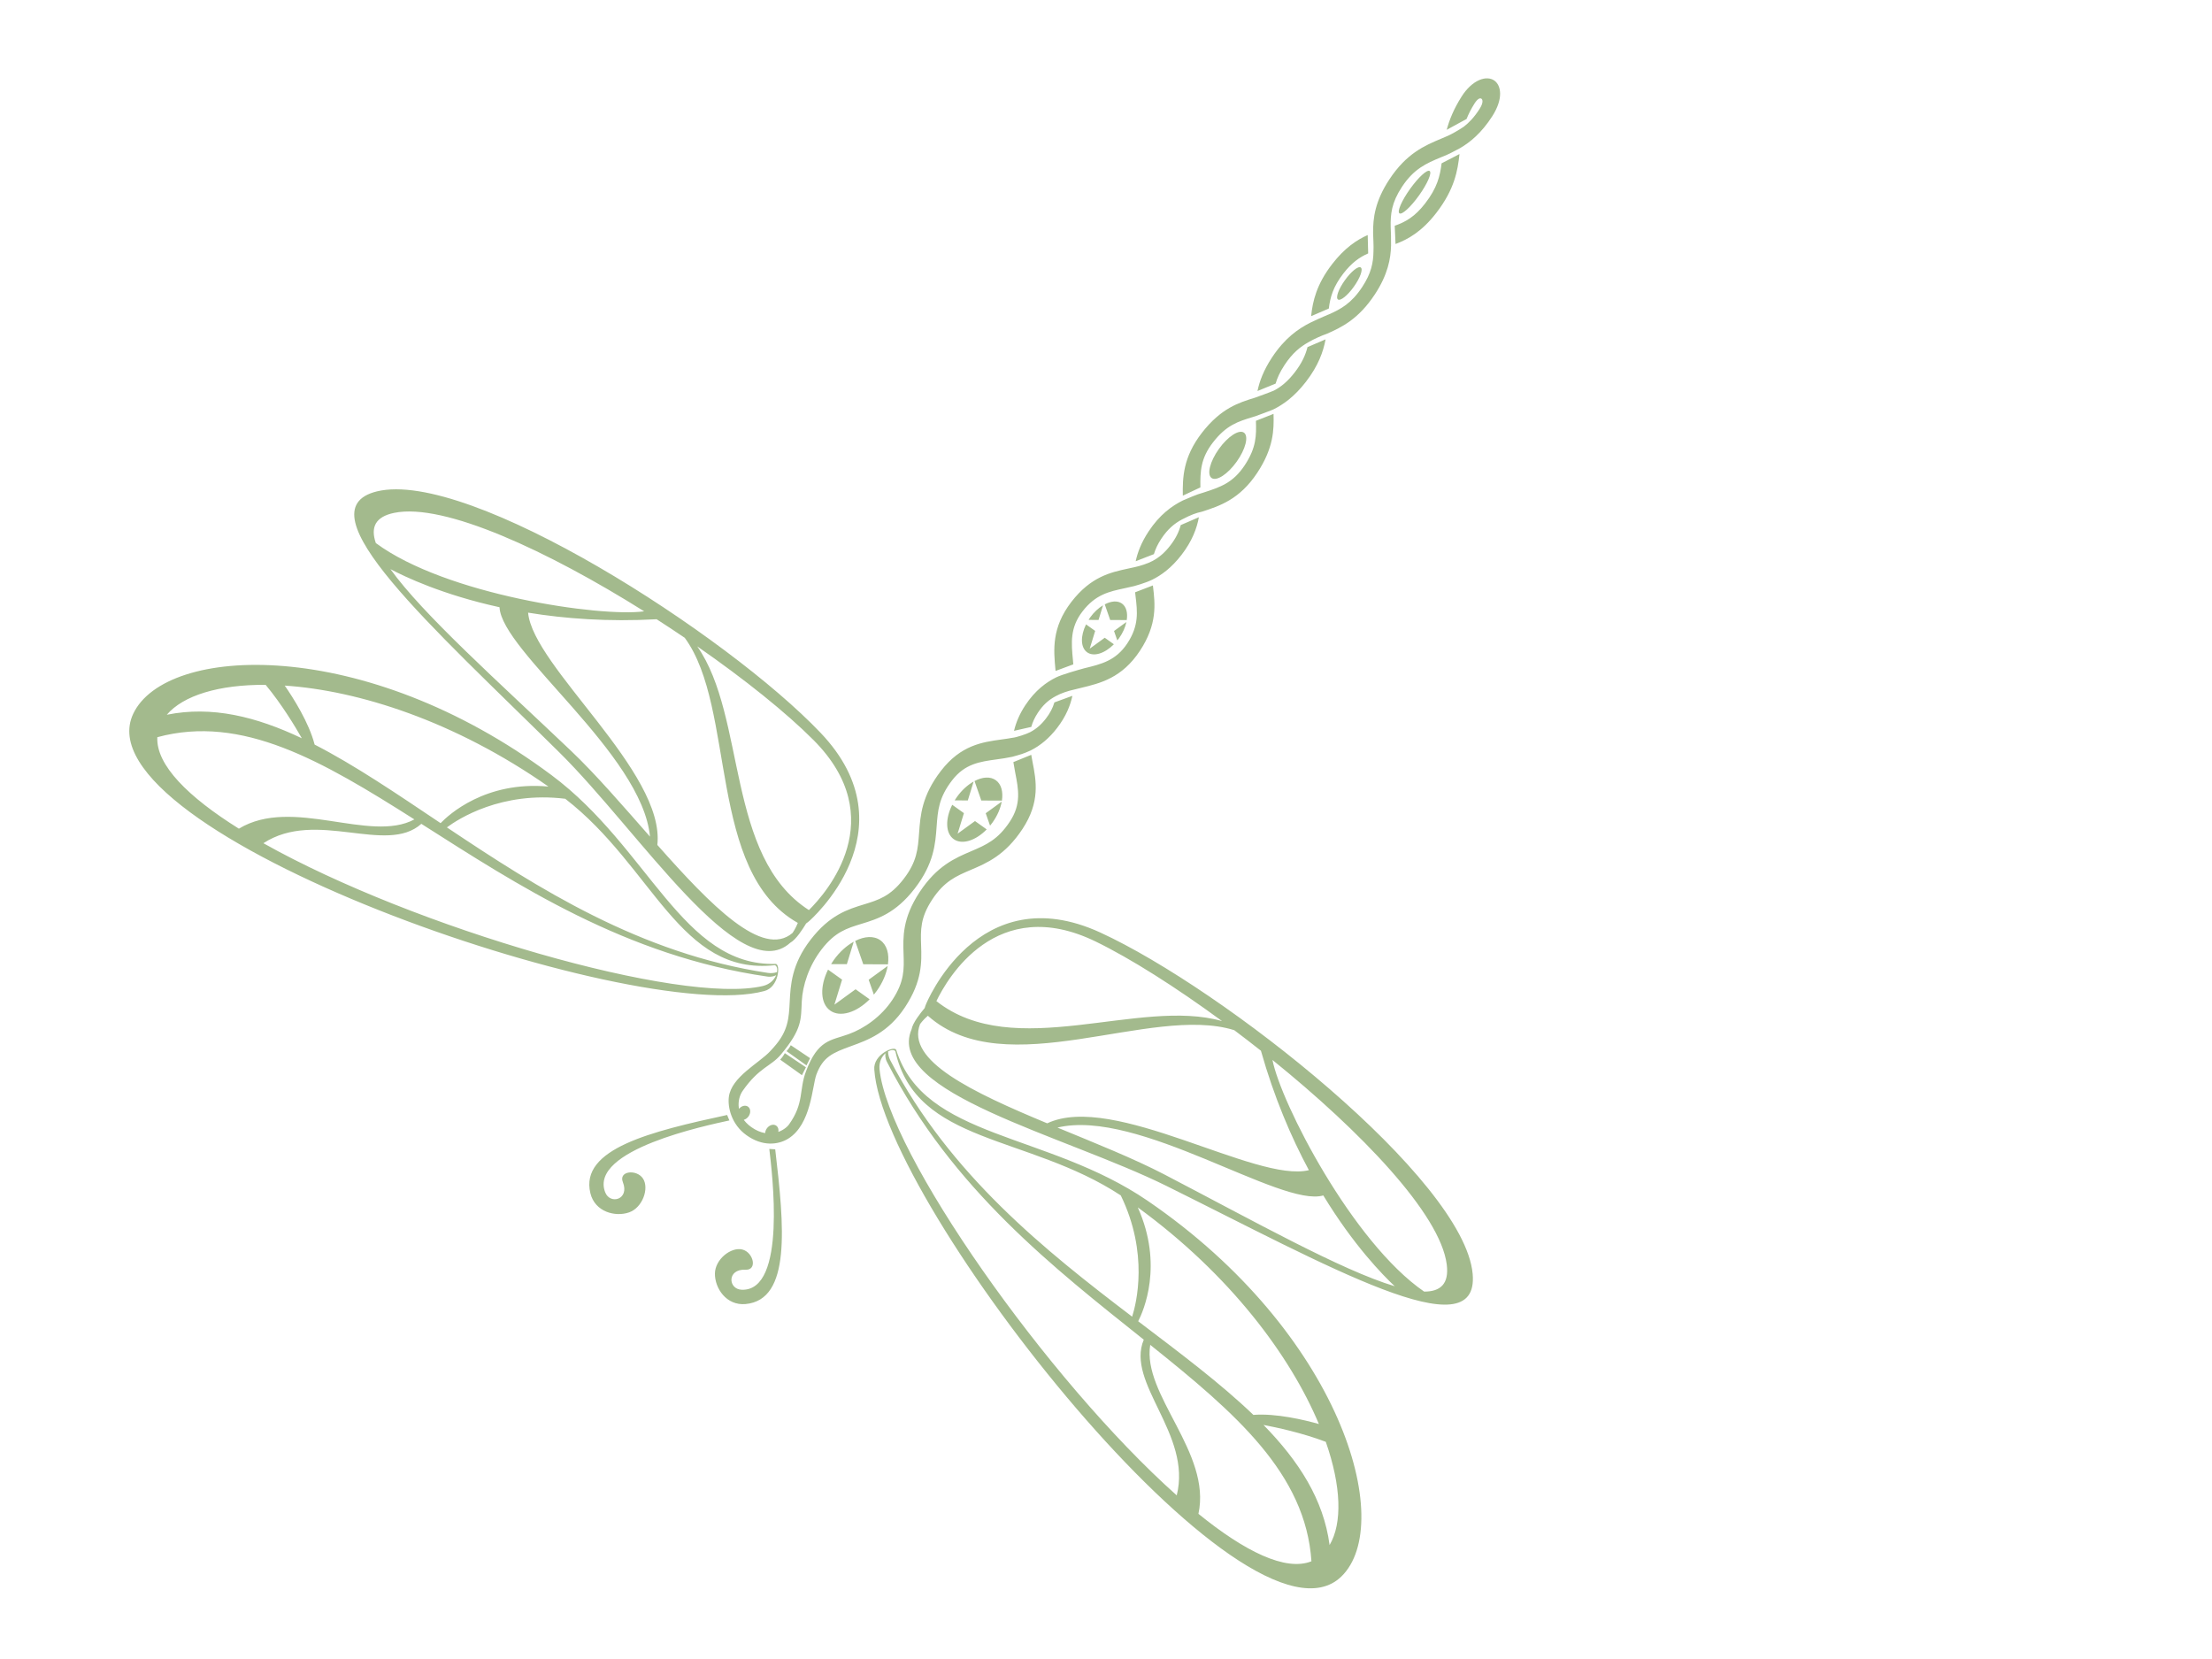 <?xml version="1.0"?><svg width="640" height="480" xmlns="http://www.w3.org/2000/svg">
 <g>
  <title>Layer 1</title>
  <g id="g5319" transform="rotate(-144.471 311.611,193.682) ">
   <g id="g5321">
    <path d="m308.543,54.421l7.345,-0.221c0,0 -0.17,-1.154 0,-2.309l-7.74,0l0.394,2.53zm0.55,2.849l6.729,-0.201c0,0 -0.157,-1.059 0,-2.115l-7.092,0l0.363,2.316zm8.113,150.017l-2.35,1.663l1.404,4.21c0.622,-1.431 0.994,-3.176 0.994,-5.08c0,-0.27 -0.032,-0.527 -0.048,-0.793m-10.205,0c-0.013,0.265 -0.047,0.523 -0.047,0.793c0,1.904 0.377,3.65 0.995,5.08l1.403,-4.21l-2.35,-1.663zm5.104,-6.579l1.7,5.095l3.246,0c-0.598,-3.674 -2.574,-6.389 -4.947,-6.389c-2.373,0 -4.35,2.714 -4.949,6.389l3.246,0l1.702,-5.095zm-3.909,12.954c0.945,1.871 2.335,3.083 3.909,3.083c1.571,0 2.963,-1.211 3.908,-3.083l-3.908,-2.765l-3.909,2.765zm10.203,-71.394l-3.109,2.201l1.809,5.427c0.839,-1.778 1.341,-4.006 1.341,-6.433c0,-0.405 -0.016,-0.802 -0.042,-1.195m-6.294,-7.341l1.967,5.898l4.159,0c-0.709,-4.509 -3.178,-7.842 -6.125,-7.842c-2.951,0 -5.422,3.332 -6.129,7.842l4.159,0l1.97,-5.898zm-4.871,15.238c1.164,2.306 2.912,3.775 4.871,3.775c1.957,0 3.706,-1.469 4.868,-3.775l-4.868,-3.445l-4.871,3.445zm-1.426,-7.897c-0.025,0.392 -0.043,0.79 -0.043,1.195c0,2.427 0.507,4.655 1.343,6.431l1.814,-5.425l-3.113,-2.201zm14.163,-59.326l-3.725,2.636l2.154,6.448c1.013,-2.12 1.622,-4.781 1.622,-7.676c0,-0.478 -0.02,-0.946 -0.052,-1.408m-15.21,0c-0.032,0.463 -0.052,0.931 -0.052,1.408c0,2.895 0.61,5.556 1.625,7.676l2.152,-6.448l-3.725,-2.636zm7.606,-8.991l2.399,7.185l4.992,0c-0.871,-5.342 -3.844,-9.28 -7.391,-9.28c-3.547,0 -6.521,3.938 -7.391,9.28l4.993,0l2.398,-7.185zm-5.827,18.493c1.404,2.688 3.49,4.399 5.827,4.399c2.335,0 4.422,-1.71 5.826,-4.399l-5.826,-4.122l-5.827,4.122zm9.022,-61.466c-0.971,0 -1.758,0.993 -1.758,2.216c0,1.225 0.787,2.218 1.758,2.218c0.972,0 1.76,-0.993 1.76,-2.218c0,-1.222 -0.788,-2.216 -1.76,-2.216m-9.85,0.269c-0.973,0 -1.761,0.993 -1.761,2.216c0,1.225 0.788,2.218 1.761,2.218c0.97,0 1.758,-0.993 1.758,-2.218c0,-1.222 -0.788,-2.216 -1.758,-2.216m6.66,324.037c-0.885,0 -1.603,3.368 -1.603,7.522c0,4.155 0.719,7.523 1.603,7.523c0.883,0 1.602,-3.369 1.602,-7.523c0,-4.155 -0.719,-7.522 -1.602,-7.522m-0.267,-93.908c-1.749,0 -3.165,3.612 -3.165,8.062c0,4.45 1.416,8.061 3.165,8.061c1.748,0 3.165,-3.61 3.165,-8.061c0,-4.45 -1.417,-8.062 -3.165,-8.062m0.267,63.286c-0.885,0 -1.603,2.545 -1.603,5.683c0,3.14 0.719,5.685 1.603,5.685c0.883,0 1.602,-2.545 1.602,-5.685c0,-3.138 -0.719,-5.683 -1.602,-5.683m6.71,-294.723c15.111,-16.626 29.082,-32.747 19.043,-41.414c-4.244,-3.662 -9.935,-1.436 -12.348,2.014c-2.382,3.405 -0.692,9.069 2.413,10.279c3.103,1.21 7.114,-2.324 4.139,-4.23c-4.549,-2.925 -0.84,-7.54 2.485,-5.342c10.971,7.256 -12.713,32.833 -17.181,37.785l1.45,0.908zm-15.648,-0.908c-4.469,-4.952 -28.149,-30.529 -17.18,-37.785c3.325,-2.198 7.04,2.417 2.485,5.342c-2.976,1.906 1.034,5.44 4.139,4.23c3.105,-1.21 4.792,-6.873 2.411,-10.279c-2.411,-3.451 -8.104,-5.676 -12.347,-2.014c-10.038,8.667 3.933,24.788 19.044,41.414l1.448,-0.908zm58.321,103.71c11.039,1.869 26.502,2.734 43.147,2.515c-23.508,-8.332 -42.023,-44.729 -70.628,-43.323c-1.24,7.175 -4.038,35.469 27.481,40.808m57.277,2.072c10.995,-8.802 21.692,-15.291 31.372,-20.059c-10.261,-11.949 -59.135,-14.428 -69.489,-32.966c-22.803,-5.239 -43.888,-9.056 -46.629,2.007c0,0 0.003,1.529 0.442,3.254c30.005,-3.207 50.553,40.232 74.565,48.121c3.219,-0.078 6.474,-0.199 9.739,-0.357m79.69,-19.086c3.805,-4.112 3.134,-7.417 -0.762,-10.188c-25.172,-0.44 -65.405,20.293 -74.661,29.043c32.679,-1.952 65.392,-8.018 75.423,-18.855m-81.62,-26.284c-9.871,-1.388 -21.584,-4.26 -33.059,-6.934c15.756,18.181 66.081,18.656 74.002,28.716c15.497,-6.634 27.399,-8.745 32.098,-9.368c-15.255,-5.206 -44.09,-8.337 -73.041,-12.414m-84.736,-0.065c0.057,-0.257 0.168,-0.664 0.315,-1.059c-0.147,-1.758 -0.341,-5.5 0.491,-7.213c4.286,-19.385 53.971,0.77 86.355,5.991c51.028,8.229 101.76,13.5 86.869,30.783c-17.988,20.874 -106.627,25.13 -145.043,17.763c-38.414,-7.369 -28.987,-46.265 -28.987,-46.265m0.656,-16.139c20.584,-18.465 45.11,2.681 77.337,3.938c16.345,-8.885 21.814,-22.776 23.061,-26.636c-31.558,0.958 -66.776,2.771 -100.052,19.705c-0.682,0.34 -1.55,1.008 -2.012,1.728c0.421,0.885 1.082,1.411 1.666,1.265m162.419,-16.579c-4.046,-1.454 -11.927,-4.635 -16.957,-8.865c-12.927,1.894 -27.443,2.226 -42.868,2.681c-0.478,3.279 -3.438,17.519 -19.241,26.744c33.11,-0.322 60.899,-9.331 79.065,-20.56m22.868,-26.696c-9.078,9.713 -21.328,14.589 -35.751,17.167c3.384,1.569 10.413,4.633 17.505,6.496c11.103,-7.819 17.618,-16.372 18.246,-23.663m-36.128,-14.702c-7.182,16.659 -33.309,18.555 -39.763,31.686c31.599,-1.735 58.244,-4.18 74.348,-23.862c-4.35,-6.778 -17.334,-8.885 -34.585,-7.824m-149.884,51.117c-1.359,1.612 -1.563,3.38 -1.248,4.723c0.204,-0.425 0.71,-1.237 1.808,-1.798c36.763,-19.016 74.495,-20.469 107.174,-22.225c2.989,-13.304 27.262,-14.089 33.935,-31.12c-49.794,5.38 -125.692,32.081 -141.669,50.42m-1.106,-1.041c24.865,-30.305 188.417,-78.082 195.186,-40.798c3.942,21.702 -41.052,57.291 -108.822,55.893c-35.226,-0.727 -63.012,-22.997 -84.49,-6.778c-1.165,0.92 -4.769,-4.967 -1.873,-8.317m-42.241,26.596c-28.606,-1.406 -47.122,34.991 -70.63,43.323c16.644,0.219 32.111,-0.646 43.148,-2.515c31.517,-5.339 28.719,-33.633 27.482,-40.808m-75.021,43.237c24.01,-7.889 44.56,-51.328 74.566,-48.121c0.437,-1.725 0.439,-3.254 0.439,-3.254c-2.741,-11.063 -23.827,-7.246 -46.627,-2.007c-10.353,18.538 -59.23,21.018 -69.489,32.966c9.678,4.768 20.376,11.257 31.373,20.059c3.261,0.158 6.517,0.279 9.738,0.357m-14.008,-0.588c-9.256,-8.75 -49.488,-29.483 -74.659,-29.043c-3.897,2.771 -4.569,6.076 -0.762,10.188c10.031,10.837 42.742,16.903 75.421,18.855m-66.844,-32.725c4.699,0.624 16.604,2.734 32.098,9.368c7.921,-10.06 58.246,-10.535 74.004,-28.716c-11.476,2.673 -23.187,5.546 -33.058,6.934c-28.951,4.077 -57.788,7.208 -73.044,12.414m128.79,33.786c-38.415,7.366 -127.054,3.111 -145.041,-17.763c-14.892,-17.283 35.839,-22.554 86.867,-30.783c32.385,-5.221 82.068,-25.376 86.355,-5.991c0.834,1.713 0.638,5.455 0.49,7.213c0.15,0.395 0.26,0.802 0.315,1.059c0,0 9.43,38.897 -28.986,46.265m29.998,-63.669c-0.46,-0.719 -1.33,-1.388 -2.012,-1.728c-33.274,-16.933 -68.494,-18.747 -100.052,-19.705c1.246,3.861 6.717,17.751 23.06,26.636c32.228,-1.257 56.755,-22.403 77.339,-3.938c0.582,0.146 1.242,-0.38 1.665,-1.265m-85.021,5.246c-15.801,-9.225 -18.761,-23.465 -19.241,-26.744c-15.425,-0.455 -29.937,-0.787 -42.865,-2.681c-5.03,4.23 -12.914,7.412 -16.96,8.865c18.168,11.229 45.957,20.238 79.066,20.56m-83.684,-23.593c7.091,-1.864 14.118,-4.927 17.503,-6.496c-14.423,-2.578 -26.672,-7.454 -35.752,-17.167c0.629,7.291 7.145,15.844 18.249,23.663m-16.706,-30.542c16.102,19.682 42.75,22.127 74.35,23.862c-6.453,-13.131 -32.583,-15.027 -39.764,-31.686c-17.252,-1.061 -30.233,1.046 -34.586,7.824m42.801,-7.127c6.674,17.031 30.946,17.816 33.936,31.12c32.675,1.755 70.411,3.209 107.174,22.225c1.097,0.561 1.606,1.373 1.807,1.798c0.317,-1.343 0.112,-3.111 -1.246,-4.723c-15.976,-18.339 -91.88,-45.041 -141.671,-50.42m140.902,57.696c-21.478,-16.219 -49.263,6.051 -84.488,6.778c-67.773,1.398 -112.765,-34.191 -108.824,-55.893c6.771,-37.284 170.323,10.492 195.186,40.798c2.896,3.35 -0.709,9.237 -1.875,8.317m18.038,305.681l2.658,-5.194c-1.803,-3.329 -3.084,-6.534 -2.873,-12.19c0.184,-4.933 1.539,-7.726 3.409,-10.396l-3.259,-4.158c-2.184,3.255 -4.114,7.377 -4.367,14.186c-0.325,8.675 2.09,13.582 4.432,17.751m-3.665,-47.314c0.261,6.952 2.319,11.182 4.381,14.239c1.03,1.473 2.392,3.3 3.194,4.293c2.241,3.006 3.914,5.847 4.123,11.398c0.234,6.289 -1.807,9.601 -4.167,13.435c-1.343,1.932 -2.242,3.962 -3.015,5.453c-1.351,3.034 -2.505,7.126 -2.207,12.94c0.306,5.989 3.058,8.717 5.489,8.717c1.396,0 2.732,-0.887 3.663,-2.434c1.036,-1.716 1.524,-4.131 1.378,-6.8c-0.238,-4.348 -1.068,-7.667 -2.089,-10.37l-2.851,5.894c0.358,1.453 0.625,3.089 0.731,5.01c0.045,0.853 -0.051,1.527 -0.276,1.9c-0.188,0.309 -0.429,0.354 -0.556,0.354c-0.525,0 -1.174,-0.726 -1.278,-2.771c-0.143,-2.786 0.178,-4.955 0.725,-6.765c0.616,-1.639 1.694,-4.091 2.691,-5.616c0.221,-0.361 0.442,-0.722 0.671,-1.092c2.645,-4.294 5.647,-9.165 5.308,-18.221c-0.286,-7.619 -2.663,-11.891 -5.15,-15.324c-0.841,-1.118 -2.383,-3.014 -3.191,-4.282c-1.897,-2.743 -3.177,-5.55 -3.356,-10.324c-0.21,-5.636 1.293,-8.761 3.344,-12.199l0.012,0.021l0.009,-0.021c0.695,-1.108 2.292,-3.834 2.822,-4.843c1.862,-3.532 3.455,-7.998 3.207,-14.719c-0.167,-4.447 -1.083,-7.752 -2.222,-10.319l-3.022,4.791c0.57,1.623 0.935,3.502 1.024,5.895c0.153,4.113 -0.632,6.926 -1.818,9.408c-0.676,1.539 -2.046,3.882 -2.834,4.945c-2.478,4.104 -5.056,8.919 -4.74,17.409m8.461,8.564l3.203,4.243c1.727,-2.929 3.261,-6.874 3.483,-12.807c0.278,-7.417 -1.654,-12.022 -3.801,-15.807l-2.884,4.776c1.584,2.897 2.646,5.872 2.468,10.663c-0.149,3.979 -1.071,6.586 -2.468,8.931m-10.765,-70.255c0.322,8.556 3.282,12.891 6.07,16.558l2.982,-4.594c-2.587,-3.381 -4.606,-6.216 -4.835,-12.329c-0.229,-6.154 2.1,-9.301 5.046,-13.288c1.605,-1.979 2.524,-3.734 3.596,-5.415c1.662,-3.09 3.082,-7.232 2.864,-13.063c-0.144,-3.909 -0.968,-6.883 -1.97,-9.18l-3.096,4.726c0.499,1.463 0.78,3.024 0.846,4.821c0.128,3.361 -0.51,5.829 -1.625,8.064c-1.408,2.761 -2.202,3.868 -3.417,5.22c-3.192,4.317 -6.806,9.208 -6.461,18.48m-2.304,-61.698c0.346,9.249 4.295,13.58 7.779,17.401c0.053,0.059 0.102,0.114 0.157,0.172l3.035,-4.597c-0.242,-0.27 -0.485,-0.548 -0.726,-0.812c-3.11,-3.411 -5.796,-6.356 -6.026,-12.529c-0.224,-5.994 2.648,-9.297 5.971,-13.125c1.151,-1.419 4.187,-5.198 5.068,-6.85c1.472,-2.731 2.774,-6.531 2.577,-11.788c-0.11,-2.892 -0.671,-5.49 -1.643,-7.879l-3.406,3.823c0.495,1.351 0.769,2.797 0.832,4.424c0.096,2.626 -0.332,4.786 -1.436,6.966c-0.711,1.522 -2.097,3.385 -3.078,4.454c-0.469,0.563 -0.957,1.124 -1.459,1.703c-3.748,4.314 -7.995,9.206 -7.645,18.637m-4.61,-123.408c0.34,9.087 3.658,13.415 6.586,17.235c2.722,3.556 4.875,6.363 5.112,12.703c0.236,6.343 -1.691,9.504 -4.134,13.508c-2.625,4.301 -5.596,9.18 -5.258,18.266c0.349,9.388 4.921,13.709 8.955,17.524c0.502,0.475 0.974,0.941 1.45,1.408l2.987,-4.721c-0.732,-0.749 -1.474,-1.474 -2.212,-2.17c-3.617,-3.418 -6.737,-6.37 -6.962,-12.409c-0.238,-6.34 1.69,-9.502 4.13,-13.508c2.626,-4.303 5.599,-9.177 5.262,-18.264c-0.339,-9.089 -3.658,-13.417 -6.586,-17.24c-2.723,-3.554 -4.875,-6.36 -5.112,-12.703c-0.219,-5.837 1.82,-11.536 4.527,-15.457c3.1,-4.504 6.334,-6.365 3.793,-15.917c-1.519,-5.709 -4.934,-7.723 -4.934,-15.382c0,-2.014 1.968,-6.919 8.384,-6.951c5.7,-0.03 8.141,4.13 8.176,7.052c0.103,8.362 -2.558,10.487 -2.898,15.014c-0.725,9.673 1.197,11.609 4.037,16.048c2.447,3.823 4.289,9.469 4.061,15.593c-0.238,6.343 -2.39,9.149 -5.114,12.703c-2.927,3.823 -6.245,8.151 -6.584,17.24c-0.338,9.087 2.633,13.961 5.258,18.264c2.442,4.006 4.372,7.168 4.134,13.508c-0.225,6.038 -3.349,8.991 -6.963,12.409c-1.082,1.024 -2.189,2.07 -3.238,3.232c-1.616,2.007 -2.056,2.485 -3.243,4.542c-1.526,2.875 -2.338,6.091 -2.474,9.753c-0.161,4.301 0.685,7.61 1.804,10.173l3.13,-4.57c-0.56,-1.625 -0.789,-3.302 -0.717,-5.236c0.081,-2.218 0.537,-4.102 1.436,-5.865c0.526,-1.046 2.332,-3.531 3.176,-4.255c0.745,-0.772 1.536,-1.519 2.351,-2.291c4.034,-3.815 8.607,-8.136 8.958,-17.524c0.338,-9.087 -2.635,-13.966 -5.26,-18.266c-2.443,-4.004 -4.37,-7.165 -4.132,-13.508c0.236,-6.34 2.389,-9.147 5.114,-12.703c2.924,-3.82 6.244,-8.149 6.582,-17.235c0.333,-8.966 -2.914,-14.044 -5.526,-18.123c-2.551,-3.986 -4.563,-7.132 -3.891,-13.312c0.05,-0.46 0.111,-0.973 0.176,-1.522c0.573,-4.718 4.839,-12.618 2.052,-17.798c-1.365,-2.535 -5.125,-6.043 -10.609,-6.043c-5.692,0 -9.049,3.058 -10.364,6.154c-3.091,7.281 3.235,16.546 4.127,19.896c1.398,5.246 -0.124,7.774 -3.417,12.552c-2.877,4.175 -6.459,9.371 -6.129,18.196m13.185,164.781l2.952,-4.902c-0.695,-1.846 -1.071,-3.917 -0.973,-6.536c0.098,-2.598 0.6,-4.729 1.628,-6.741c0.615,-1.276 2.134,-3.323 3.122,-4.376c0.414,-0.469 0.841,-0.937 1.279,-1.416c3.484,-3.821 7.434,-8.152 7.78,-17.401c0.351,-9.431 -3.898,-14.323 -7.645,-18.637c-0.085,-0.096 -0.157,-0.186 -0.24,-0.282l-3.071,4.528c0.258,0.299 0.513,0.608 0.767,0.901c3.323,3.828 6.196,7.131 5.971,13.125c-0.229,6.173 -2.916,9.118 -6.028,12.529c-0.622,0.681 -1.255,1.375 -1.878,2.107c0,0 -2.125,2.575 -3.18,4.546c-1.326,2.459 -2.542,5.893 -2.724,10.749c-0.189,5.08 0.868,8.869 2.24,11.806m-2.431,49.889c0.204,-5.46 1.534,-9.218 3.017,-11.976c-0.044,-0.056 3.066,-4.6 3.066,-4.6c0.167,-0.222 0.334,-0.439 0.502,-0.656c2.724,-3.554 4.878,-6.361 5.111,-12.697c0.221,-5.837 -1.873,-8.977 -4.604,-12.687l2.747,-4.901c3.09,4.193 6.408,9.055 6.075,17.954c-0.341,9.086 -3.658,13.414 -6.584,17.233c-0.091,0.117 -2.865,4.146 -3.293,4.91c-1.028,2.043 -1.694,4.411 -1.819,7.786c-0.127,3.394 0.392,5.896 1.242,8.064l-2.956,4.862c-1.537,-3.304 -2.724,-7.437 -2.505,-13.292" id="path5323" fill-rule="nonzero" fill="#a3ba8d"/>
   </g>
  </g>
 </g>
</svg>